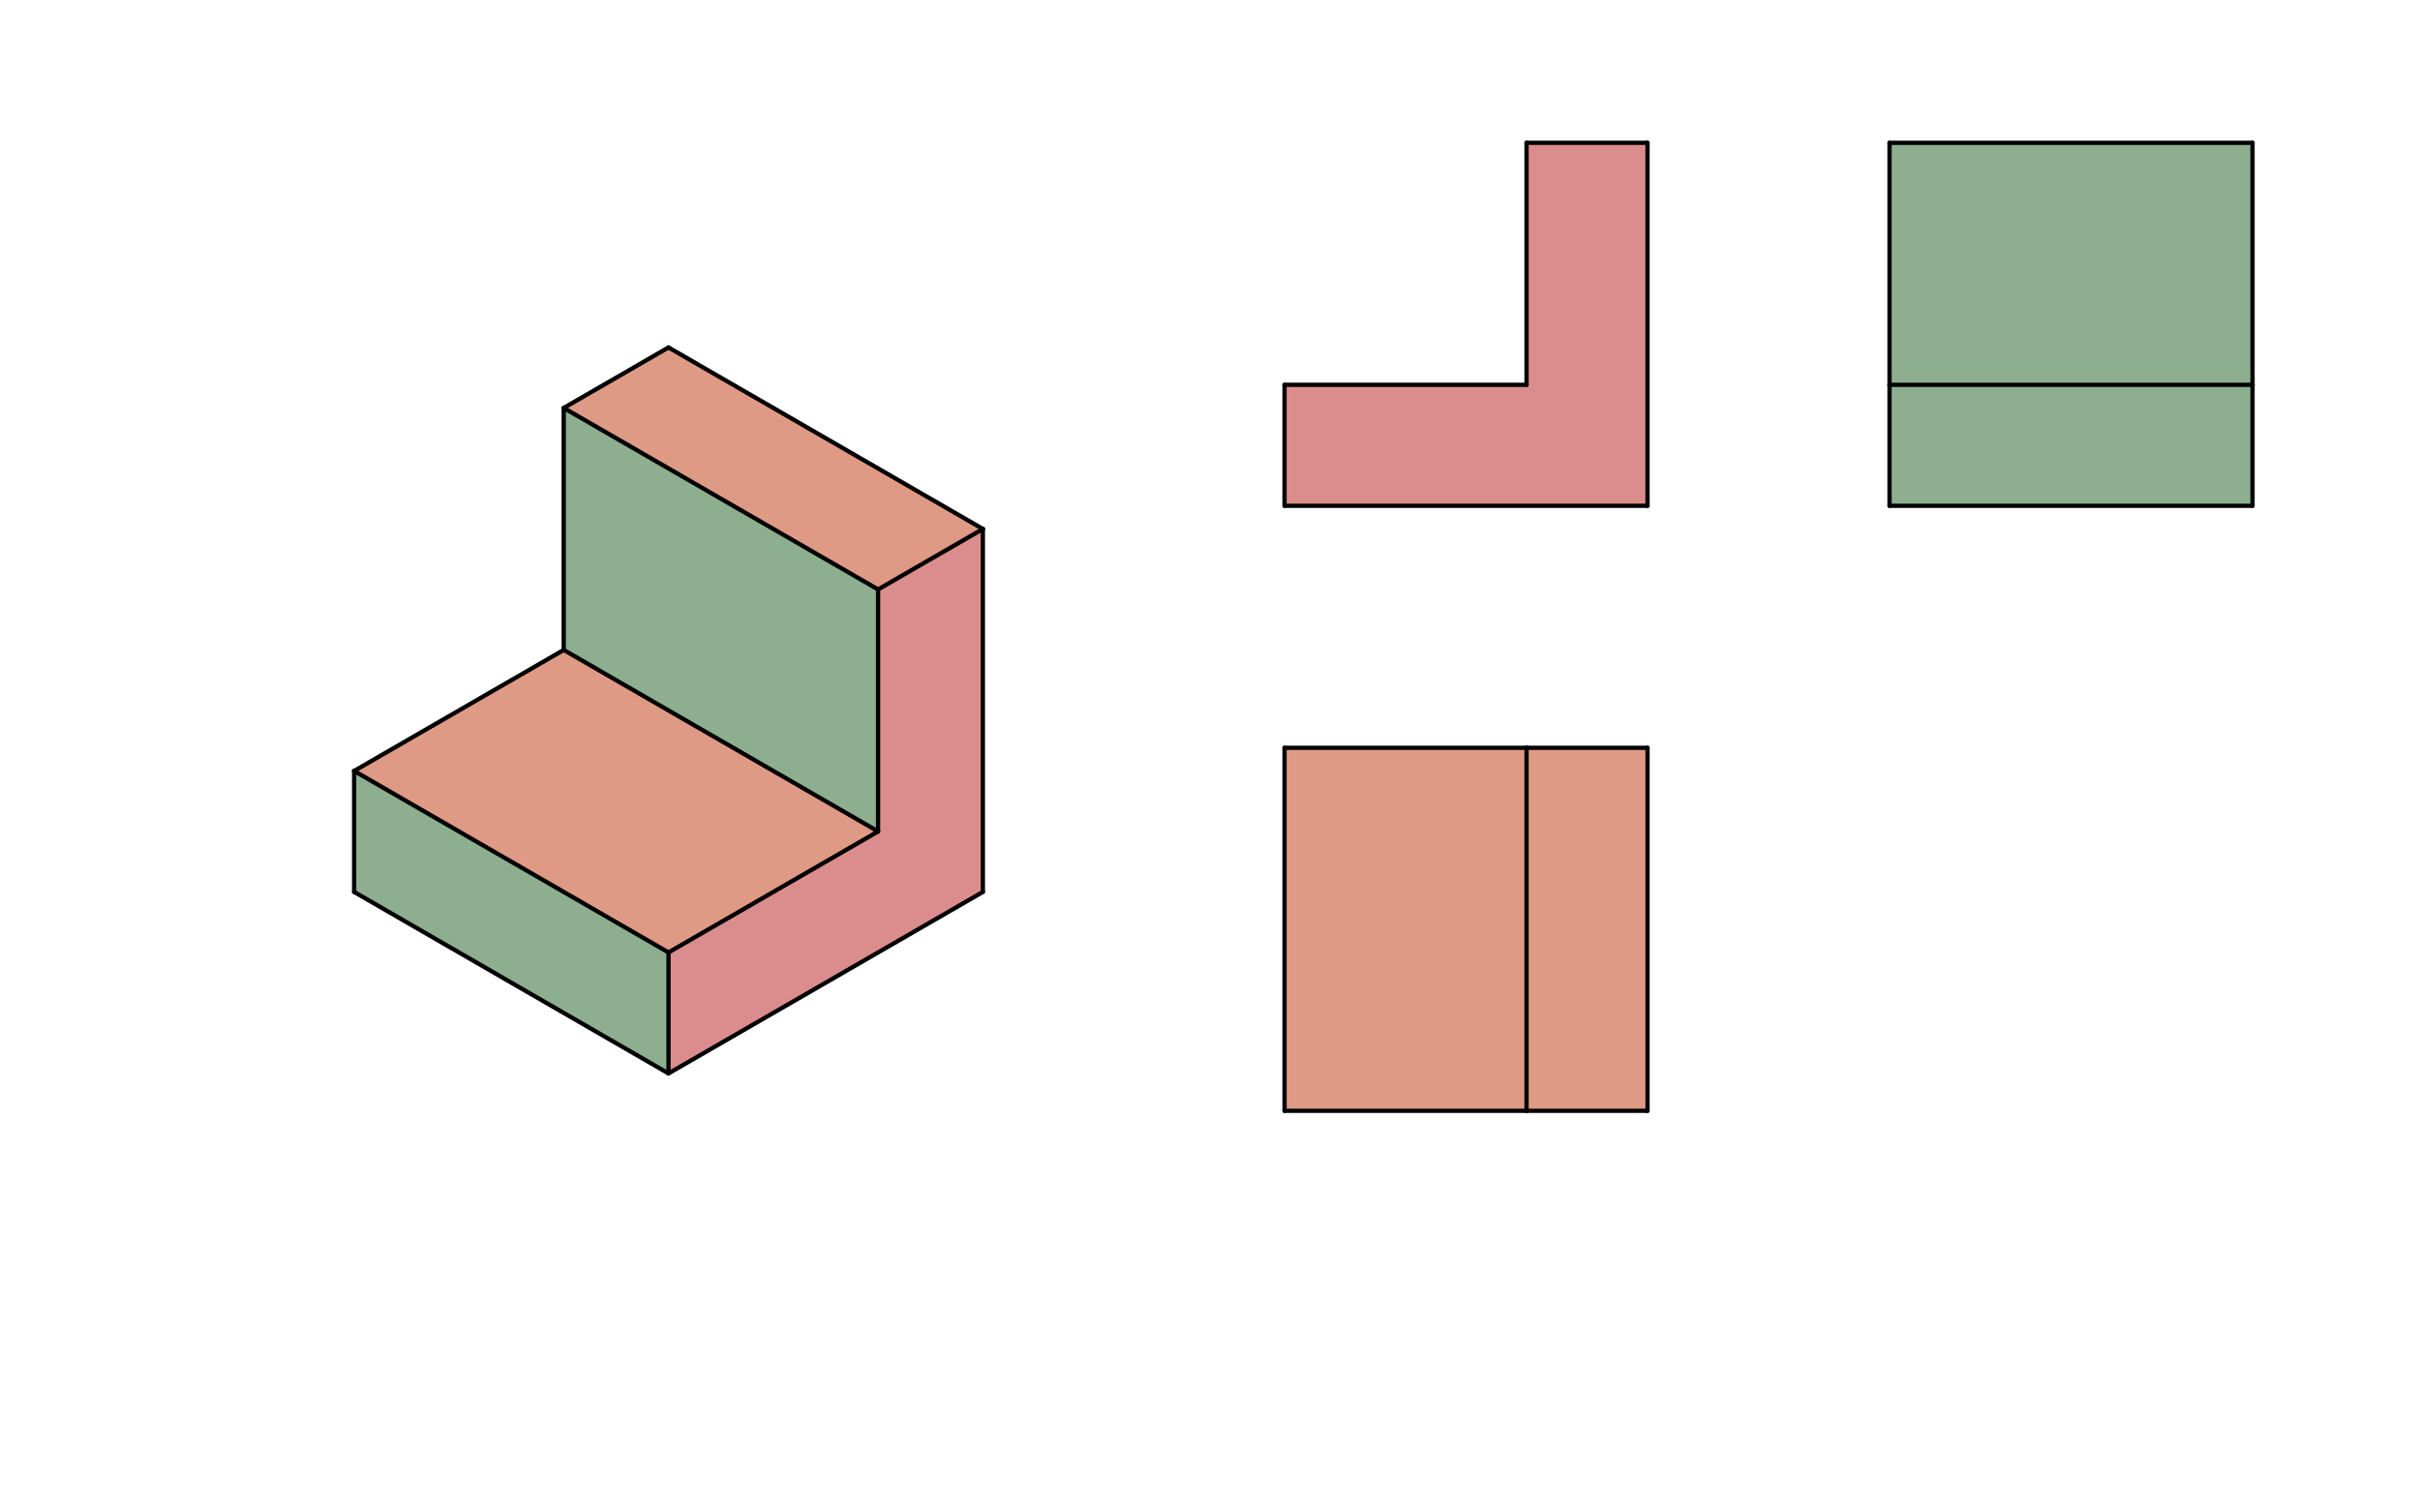 <svg xmlns="http://www.w3.org/2000/svg" class="svg--1it" height="100%" preserveAspectRatio="xMidYMid meet" viewBox="0 0 1133.858 708.661" width="100%"><defs><marker id="marker-arrow" markerHeight="16" markerUnits="userSpaceOnUse" markerWidth="24" orient="auto-start-reverse" refX="24" refY="4" viewBox="0 0 24 8"><path d="M 0 0 L 24 4 L 0 8 z" stroke="inherit"></path></marker></defs><g class="aux-layer--1FB"></g><g class="main-layer--3Vd"><g class="element--2qn"><g fill="#B71C1C" opacity="0.5"><path d="M 411.413 276.18 L 411.413 389.566 L 313.218 446.259 L 313.218 502.952 L 460.51 417.912 L 460.51 247.834 L 411.413 276.18 Z" stroke="none"></path></g></g><g class="element--2qn"><g fill="#BF360C" opacity="0.5"><path d="M 264.12 191.141 L 313.218 162.794 L 460.51 247.834 L 411.413 276.18 L 264.12 191.141 Z" stroke="none"></path></g></g><g class="element--2qn"><g fill="#BF360C" opacity="0.5"><path d="M 264.12 304.527 L 411.413 389.566 L 313.218 446.259 L 165.925 361.22 L 264.12 304.527 Z" stroke="none"></path></g></g><g class="element--2qn"><g fill="#1B5E20" opacity="0.5"><path d="M 165.925 361.22 L 165.925 417.912 L 313.218 502.952 L 313.218 446.259 L 165.925 361.22 Z" stroke="none"></path></g></g><g class="element--2qn"><g fill="#1B5E20" opacity="0.5"><path d="M 264.12 191.141 L 264.12 304.527 L 411.413 389.566 L 411.413 276.18 L 264.12 191.141 Z" stroke="none"></path></g></g><g class="element--2qn"><g fill="#1B5E20" opacity="0.5"><path d="M 885.311 66.912 L 885.311 180.298 L 1055.39 180.298 L 1055.39 66.912 L 885.311 66.912 Z" stroke="none"></path></g></g><g class="element--2qn"><g fill="#1B5E20" opacity="0.5"><path d="M 885.311 180.298 L 885.311 236.991 L 1055.39 236.991 L 1055.39 180.298 L 885.311 180.298 Z" stroke="none"></path></g></g><g class="element--2qn"><g fill="#B71C1C" opacity="0.5"><path d="M 715.232 66.912 L 715.232 180.298 L 601.846 180.298 L 601.846 236.991 L 771.925 236.991 L 771.925 66.912 L 715.232 66.912 Z" stroke="none"></path></g></g><g class="element--2qn"><g fill="#BF360C" opacity="0.5"><path d="M 601.846 350.377 L 715.232 350.377 L 715.232 520.456 L 601.846 520.456 L 601.846 350.377 Z" stroke="none"></path></g></g><g class="element--2qn"><g fill="#BF360C" opacity="0.5"><path d="M 715.232 350.377 L 771.925 350.377 L 771.925 520.456 L 715.232 520.456 L 715.232 350.377 Z" stroke="none"></path></g></g><g class="element--2qn"><line stroke="#000000" stroke-dasharray="none" stroke-linecap="round" stroke-width="2" x1="165.925" x2="165.925" y1="417.912" y2="361.22"></line></g><g class="element--2qn"><line stroke="#000000" stroke-dasharray="none" stroke-linecap="round" stroke-width="2" x1="165.925" x2="313.218" y1="361.22" y2="446.259"></line></g><g class="element--2qn"><line stroke="#000000" stroke-dasharray="none" stroke-linecap="round" stroke-width="2" x1="165.925" x2="313.218" y1="417.912" y2="502.952"></line></g><g class="element--2qn"><line stroke="#000000" stroke-dasharray="none" stroke-linecap="round" stroke-width="2" x1="313.218" x2="313.218" y1="446.259" y2="502.952"></line></g><g class="element--2qn"><line stroke="#000000" stroke-dasharray="none" stroke-linecap="round" stroke-width="2" x1="313.218" x2="411.413" y1="446.259" y2="389.566"></line></g><g class="element--2qn"><line stroke="#000000" stroke-dasharray="none" stroke-linecap="round" stroke-width="2" x1="313.218" x2="460.51" y1="502.952" y2="417.912"></line></g><g class="element--2qn"><line stroke="#000000" stroke-dasharray="none" stroke-linecap="round" stroke-width="2" x1="460.51" x2="460.51" y1="417.912" y2="247.834"></line></g><g class="element--2qn"><line stroke="#000000" stroke-dasharray="none" stroke-linecap="round" stroke-width="2" x1="460.51" x2="411.413" y1="247.834" y2="276.18"></line></g><g class="element--2qn"><line stroke="#000000" stroke-dasharray="none" stroke-linecap="round" stroke-width="2" x1="411.413" x2="411.413" y1="276.18" y2="389.566"></line></g><g class="element--2qn"><line stroke="#000000" stroke-dasharray="none" stroke-linecap="round" stroke-width="2" x1="460.51" x2="313.218" y1="247.834" y2="162.794"></line></g><g class="element--2qn"><line stroke="#000000" stroke-dasharray="none" stroke-linecap="round" stroke-width="2" x1="411.413" x2="264.12" y1="276.18" y2="191.141"></line></g><g class="element--2qn"><line stroke="#000000" stroke-dasharray="none" stroke-linecap="round" stroke-width="2" x1="264.12" x2="313.218" y1="191.141" y2="162.794"></line></g><g class="element--2qn"><line stroke="#000000" stroke-dasharray="none" stroke-linecap="round" stroke-width="2" x1="264.12" x2="264.12" y1="191.141" y2="304.527"></line></g><g class="element--2qn"><line stroke="#000000" stroke-dasharray="none" stroke-linecap="round" stroke-width="2" x1="165.925" x2="264.12" y1="361.22" y2="304.527"></line></g><g class="element--2qn"><line stroke="#000000" stroke-dasharray="none" stroke-linecap="round" stroke-width="2" x1="264.12" x2="411.413" y1="304.527" y2="389.566"></line></g><g class="element--2qn"><line stroke="#000000" stroke-dasharray="none" stroke-linecap="round" stroke-width="2" x1="771.925" x2="715.232" y1="66.912" y2="66.912"></line></g><g class="element--2qn"><line stroke="#000000" stroke-dasharray="none" stroke-linecap="round" stroke-width="2" x1="771.925" x2="771.925" y1="66.912" y2="236.991"></line></g><g class="element--2qn"><line stroke="#000000" stroke-dasharray="none" stroke-linecap="round" stroke-width="2" x1="771.925" x2="601.846" y1="236.991" y2="236.991"></line></g><g class="element--2qn"><line stroke="#000000" stroke-dasharray="none" stroke-linecap="round" stroke-width="2" x1="601.846" x2="601.846" y1="236.991" y2="180.298"></line></g><g class="element--2qn"><line stroke="#000000" stroke-dasharray="none" stroke-linecap="round" stroke-width="2" x1="601.846" x2="715.232" y1="180.298" y2="180.298"></line></g><g class="element--2qn"><line stroke="#000000" stroke-dasharray="none" stroke-linecap="round" stroke-width="2" x1="715.232" x2="715.232" y1="66.912" y2="180.298"></line></g><g class="element--2qn"><line stroke="#000000" stroke-dasharray="none" stroke-linecap="round" stroke-width="2" x1="1055.39" x2="885.311" y1="66.912" y2="66.912"></line></g><g class="element--2qn"><line stroke="#000000" stroke-dasharray="none" stroke-linecap="round" stroke-width="2" x1="885.311" x2="885.311" y1="66.912" y2="180.298"></line></g><g class="element--2qn"><line stroke="#000000" stroke-dasharray="none" stroke-linecap="round" stroke-width="2" x1="885.311" x2="1055.39" y1="180.298" y2="180.298"></line></g><g class="element--2qn"><line stroke="#000000" stroke-dasharray="none" stroke-linecap="round" stroke-width="2" x1="1055.39" x2="1055.39" y1="180.298" y2="66.912"></line></g><g class="element--2qn"><line stroke="#000000" stroke-dasharray="none" stroke-linecap="round" stroke-width="2" x1="885.311" x2="885.311" y1="180.298" y2="236.991"></line></g><g class="element--2qn"><line stroke="#000000" stroke-dasharray="none" stroke-linecap="round" stroke-width="2" x1="885.311" x2="1055.39" y1="236.991" y2="236.991"></line></g><g class="element--2qn"><line stroke="#000000" stroke-dasharray="none" stroke-linecap="round" stroke-width="2" x1="1055.39" x2="1055.39" y1="236.991" y2="180.298"></line></g><g class="element--2qn"><line stroke="#000000" stroke-dasharray="none" stroke-linecap="round" stroke-width="2" x1="601.846" x2="715.232" y1="520.456" y2="520.456"></line></g><g class="element--2qn"><line stroke="#000000" stroke-dasharray="none" stroke-linecap="round" stroke-width="2" x1="601.846" x2="601.846" y1="520.456" y2="350.377"></line></g><g class="element--2qn"><line stroke="#000000" stroke-dasharray="none" stroke-linecap="round" stroke-width="2" x1="601.846" x2="715.232" y1="350.377" y2="350.377"></line></g><g class="element--2qn"><line stroke="#000000" stroke-dasharray="none" stroke-linecap="round" stroke-width="2" x1="715.232" x2="715.232" y1="350.377" y2="520.456"></line></g><g class="element--2qn"><line stroke="#000000" stroke-dasharray="none" stroke-linecap="round" stroke-width="2" x1="715.232" x2="771.925" y1="520.456" y2="520.456"></line></g><g class="element--2qn"><line stroke="#000000" stroke-dasharray="none" stroke-linecap="round" stroke-width="2" x1="771.925" x2="771.925" y1="520.456" y2="350.377"></line></g><g class="element--2qn"><line stroke="#000000" stroke-dasharray="none" stroke-linecap="round" stroke-width="2" x1="715.232" x2="771.925" y1="350.377" y2="350.377"></line></g></g><g class="snaps-layer--2PT"></g><g class="temp-layer--rAP"></g></svg>